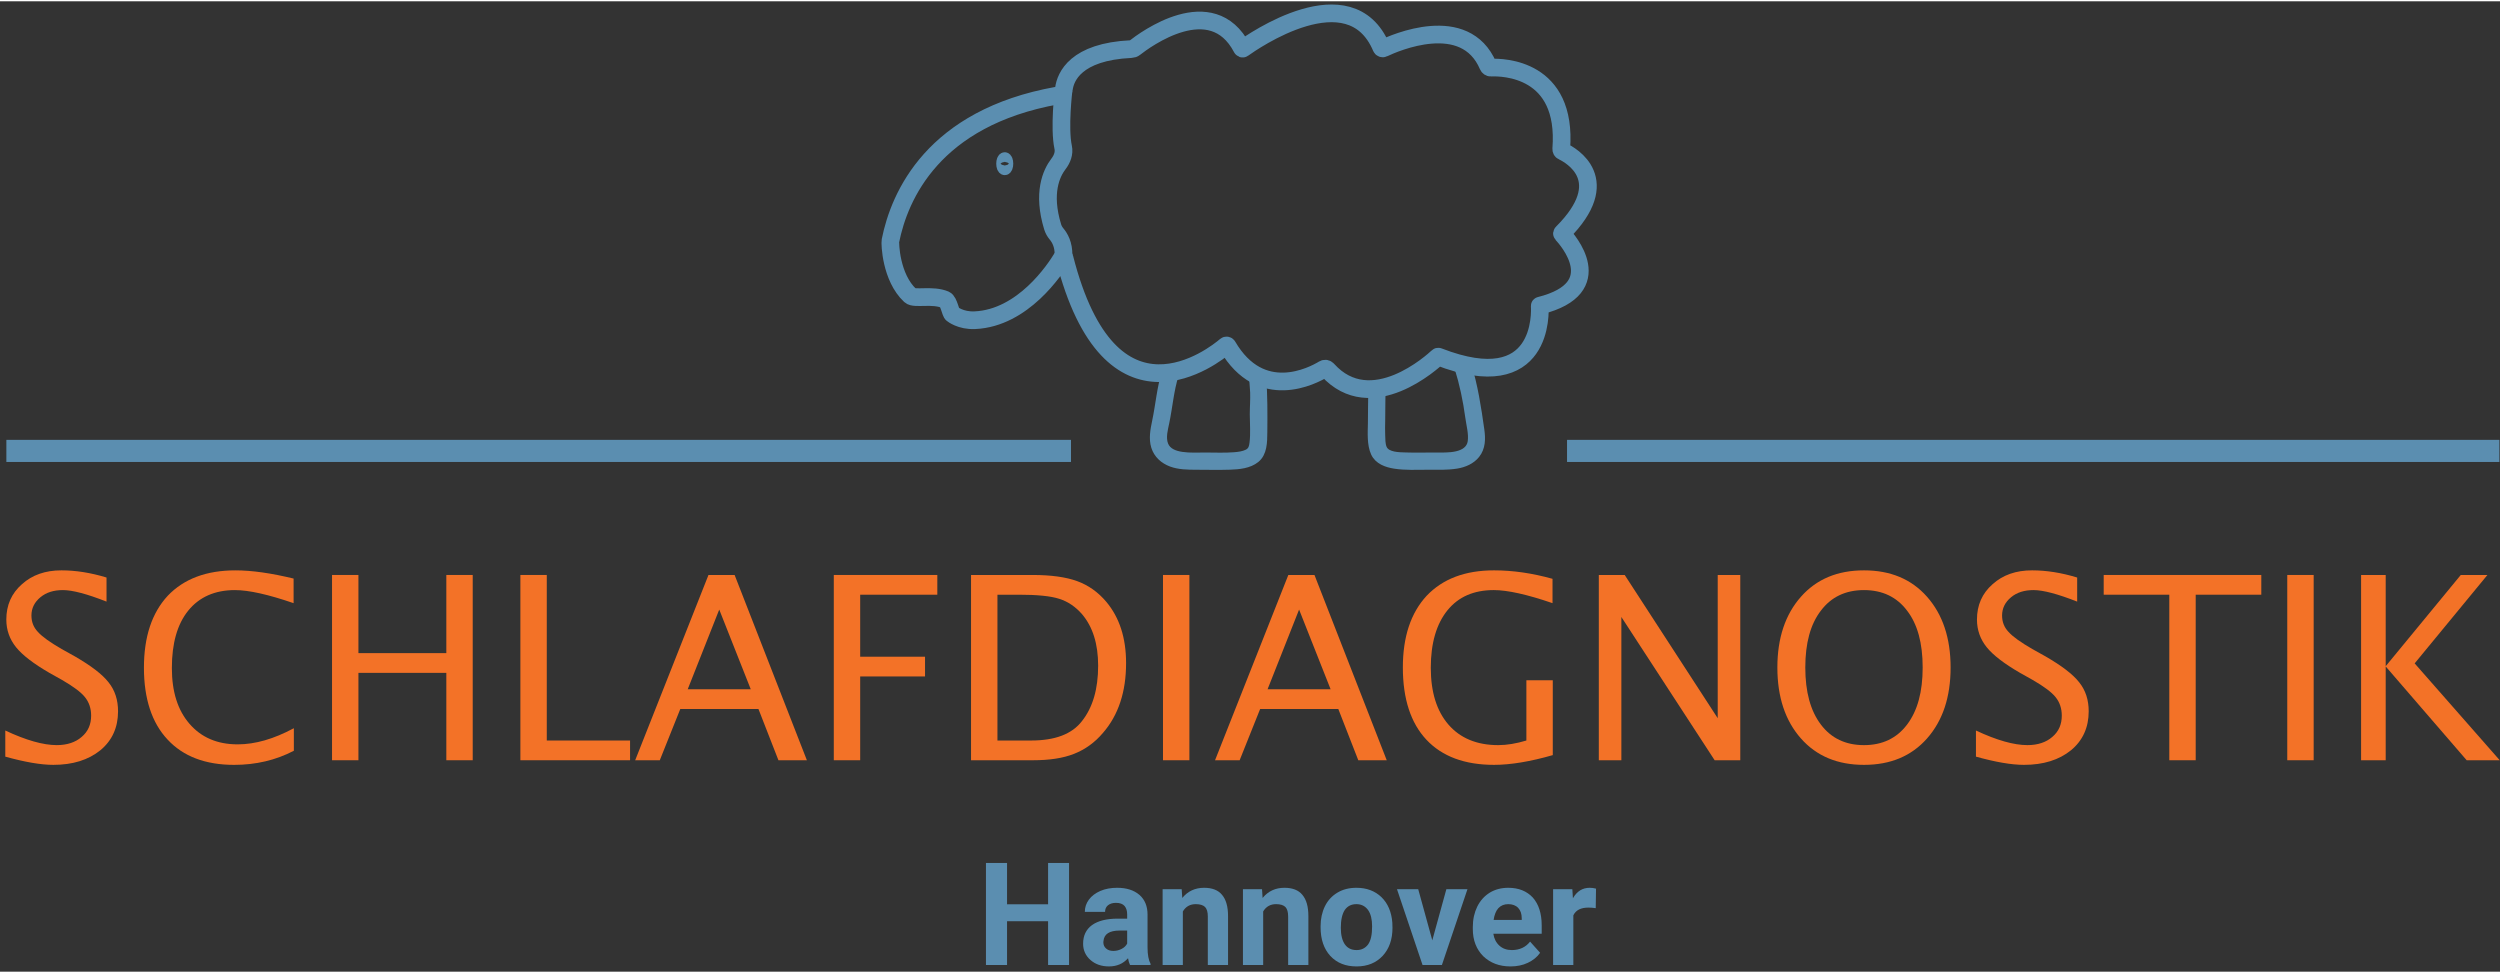 <?xml version="1.0" encoding="UTF-8" standalone="no"?>
<!DOCTYPE svg PUBLIC "-//W3C//DTD SVG 1.1//EN" "http://www.w3.org/Graphics/SVG/1.1/DTD/svg11.dtd">
<svg xmlns="http://www.w3.org/2000/svg" xmlns:xlink="http://www.w3.org/1999/xlink" xmlns:serif="http://www.serif.com/" width="185" height="72" viewBox="0 0 1131 439" version="1.1" xml:space="preserve" style="fill-rule:evenodd;clip-rule:evenodd;stroke-miterlimit:2;"><rect x="0" y="0" width="1131" height="439" fill="#333333" stroke="none"/><g><path d="M480.556,115.904c-3.218,5.37 -17.728,27.416 -39.561,28.376c-6.413,0.283 -10.118,-2.783 -10.118,-2.783c-0.807,-0.259 -1.577,-5.75 -3.325,-6.501c-5.681,-2.444 -13.829,-0.084 -15.776,-1.897c-8.821,-8.222 -9.159,-23.669 -8.946,-24.749c4.081,-20.376 19.305,-55.638 75.449,-65.701c1.596,-0.288 2.824,-1.531 3.042,-3.135c0.724,-5.278 5.213,-16.736 30.482,-17.896c0.542,-0.023 1.074,-0.199 1.501,-0.538c4.698,-3.7 34.846,-26.02 48.54,0.116c0.102,0.2 0.32,0.292 0.501,0.163c4.099,-2.959 48.381,-33.95 62.553,-0.492c0.157,0.376 0.575,0.57 0.941,0.394c4.962,-2.374 36.964,-16.546 47.393,7.935c0.209,0.491 0.668,0.825 1.201,0.802c5.421,-0.237 34.706,0.181 31.873,36.792c-0.033,0.436 0.176,0.858 0.57,1.044c3.905,1.859 23.873,12.984 -0.125,36.968c-0.135,0.135 -0.172,0.334 -0.042,0.473c2.291,2.439 21.777,24.388 -10.007,32.406c-0.074,0.023 -0.13,0.069 -0.125,0.148c0.162,2.384 2.114,41.541 -45.794,22.946c-0.111,-0.042 -0.232,-0.028 -0.315,0.051c-2.133,2.017 -30.138,27.735 -49.884,5.857c-0.454,-0.506 -1.169,-0.659 -1.748,-0.306c-4.985,3.037 -28.39,15.372 -43.484,-10.407c-0.163,-0.283 -0.543,-0.366 -0.793,-0.153c-5.19,4.438 -52.24,41.908 -72.987,-39.728c-0.121,-0.487 -0.756,-0.612 -1.016,-0.185Z" style="fill:none;stroke:#5b8eb0;stroke-width:8px;"/><path d="M526.629,167.603c-2.254,7.215 -2.833,14.797 -4.373,22.175c-0.802,3.863 -1.656,8.055 -0.441,11.927c1.197,3.812 4.169,6.446 7.838,7.819c3.617,1.349 7.628,1.391 11.44,1.4c5.073,0.01 10.165,0.144 15.238,-0.023c4.15,-0.134 8.927,-0.538 12.289,-3.255c3.673,-2.963 3.677,-8.264 3.714,-12.6c0.079,-8.389 0.121,-16.74 -0.505,-25.106c-0.274,-3.701 -6.07,-3.729 -5.797,0c0.177,2.342 0.45,4.684 0.538,7.03c0.125,3.32 -0.176,6.636 -0.162,9.956c0.014,4.262 0.394,8.565 -0.121,12.809c-0.218,1.762 -0.538,3.148 -2.212,3.997c-1.692,0.863 -3.756,1.108 -5.625,1.261c-4.294,0.353 -8.662,0.144 -12.97,0.139c-3.543,-0.004 -7.216,0.228 -10.736,-0.296c-2.879,-0.427 -6.088,-1.47 -7.243,-4.415c-1.197,-3.051 -0.149,-6.71 0.487,-9.771c1.493,-7.165 2.04,-14.501 4.229,-21.508c1.118,-3.566 -4.475,-5.096 -5.588,-1.539Z" style="fill:none;stroke:#5b8eb0;stroke-width:1px;"/><path d="M526.629,167.603c-2.254,7.215 -2.833,14.797 -4.373,22.175c-0.802,3.863 -1.656,8.055 -0.441,11.927c1.197,3.812 4.169,6.446 7.838,7.819c3.617,1.349 7.628,1.391 11.44,1.4c5.073,0.01 10.165,0.144 15.238,-0.023c4.15,-0.134 8.927,-0.538 12.289,-3.255c3.673,-2.963 3.677,-8.264 3.714,-12.6c0.079,-8.389 0.121,-16.74 -0.505,-25.106c-0.274,-3.701 -6.07,-3.729 -5.797,0c0.177,2.342 0.45,4.684 0.538,7.03c0.125,3.32 -0.176,6.636 -0.162,9.956c0.014,4.262 0.394,8.565 -0.121,12.809c-0.218,1.762 -0.538,3.148 -2.212,3.997c-1.692,0.863 -3.756,1.108 -5.625,1.261c-4.294,0.353 -8.662,0.144 -12.97,0.139c-3.543,-0.004 -7.216,0.228 -10.736,-0.296c-2.879,-0.427 -6.088,-1.47 -7.243,-4.415c-1.197,-3.051 -0.149,-6.71 0.487,-9.771c1.493,-7.165 2.04,-14.501 4.229,-21.508c1.118,-3.566 -4.475,-5.096 -5.588,-1.539Z" style="fill:#5b8eb0;fill-rule:nonzero;"/><path d="M526.629,167.603c-2.254,7.215 -2.833,14.797 -4.373,22.175c-0.802,3.863 -1.656,8.055 -0.441,11.927c1.197,3.812 4.169,6.446 7.838,7.819c3.617,1.349 7.628,1.391 11.44,1.4c5.073,0.01 10.165,0.144 15.238,-0.023c4.15,-0.134 8.927,-0.538 12.289,-3.255c3.673,-2.963 3.677,-8.264 3.714,-12.6c0.079,-8.389 0.121,-16.74 -0.505,-25.106c-0.274,-3.701 -6.07,-3.729 -5.797,0c0.177,2.342 0.45,4.684 0.538,7.03c0.125,3.32 -0.176,6.636 -0.162,9.956c0.014,4.262 0.394,8.565 -0.121,12.809c-0.218,1.762 -0.538,3.148 -2.212,3.997c-1.692,0.863 -3.756,1.108 -5.625,1.261c-4.294,0.353 -8.662,0.144 -12.97,0.139c-3.543,-0.004 -7.216,0.228 -10.736,-0.296c-2.879,-0.427 -6.088,-1.47 -7.243,-4.415c-1.197,-3.051 -0.149,-6.71 0.487,-9.771c1.493,-7.165 2.04,-14.501 4.229,-21.508c1.118,-3.566 -4.475,-5.096 -5.588,-1.539Z" style="fill:none;stroke:#5b8eb0;stroke-width:2px;"/><path d="M658.96,165.678c2.295,7.313 3.9,14.872 4.92,22.473c0.468,3.501 1.609,7.415 1.122,10.953c-0.441,3.214 -3.098,4.753 -6.01,5.435c-3.274,0.77 -6.724,0.584 -10.063,0.589c-4.341,0.009 -8.7,0.12 -13.04,-0.023c-2.764,-0.088 -8.115,-0.037 -9.474,-3.089c-0.765,-1.711 -0.682,-4.02 -0.756,-5.861c-0.084,-2.134 -0.046,-4.271 0.005,-6.409c0.102,-4.693 -0.019,-9.358 0.236,-14.042c0.199,-3.728 -5.597,-3.719 -5.797,0c-0.273,5.083 -0.166,10.16 -0.264,15.257c-0.079,4.312 -0.459,9.641 1.377,13.652c1.73,3.779 5.83,5.254 9.669,5.838c4.939,0.752 9.998,0.487 14.974,0.478c4.378,-0.005 8.816,0.195 13.156,-0.501c3.552,-0.57 7.054,-2.045 9.344,-4.911c2.718,-3.408 2.732,-7.586 2.152,-11.709c-1.414,-10.016 -2.921,-19.991 -5.963,-29.669c-1.113,-3.548 -6.711,-2.036 -5.588,1.539Z" style="fill:#fff;fill-rule:nonzero;"/><path d="M658.96,165.678c2.295,7.313 3.9,14.872 4.92,22.473c0.468,3.501 1.609,7.415 1.122,10.953c-0.441,3.214 -3.098,4.753 -6.01,5.435c-3.274,0.77 -6.724,0.584 -10.063,0.589c-4.341,0.009 -8.7,0.12 -13.04,-0.023c-2.764,-0.088 -8.115,-0.037 -9.474,-3.089c-0.765,-1.711 -0.682,-4.02 -0.756,-5.861c-0.084,-2.134 -0.046,-4.271 0.005,-6.409c0.102,-4.693 -0.019,-9.358 0.236,-14.042c0.199,-3.728 -5.597,-3.719 -5.797,0c-0.273,5.083 -0.166,10.16 -0.264,15.257c-0.079,4.312 -0.459,9.641 1.377,13.652c1.73,3.779 5.83,5.254 9.669,5.838c4.939,0.752 9.998,0.487 14.974,0.478c4.378,-0.005 8.816,0.195 13.156,-0.501c3.552,-0.57 7.054,-2.045 9.344,-4.911c2.718,-3.408 2.732,-7.586 2.152,-11.709c-1.414,-10.016 -2.921,-19.991 -5.963,-29.669c-1.113,-3.548 -6.711,-2.036 -5.588,1.539Z" style="fill:#5b8eb0;fill-rule:nonzero;"/><path d="M658.96,165.678c2.295,7.313 3.9,14.872 4.92,22.473c0.468,3.501 1.609,7.415 1.122,10.953c-0.441,3.214 -3.098,4.753 -6.01,5.435c-3.274,0.77 -6.724,0.584 -10.063,0.589c-4.341,0.009 -8.7,0.12 -13.04,-0.023c-2.764,-0.088 -8.115,-0.037 -9.474,-3.089c-0.765,-1.711 -0.682,-4.02 -0.756,-5.861c-0.084,-2.134 -0.046,-4.271 0.005,-6.409c0.102,-4.693 -0.019,-9.358 0.236,-14.042c0.199,-3.728 -5.597,-3.719 -5.797,0c-0.273,5.083 -0.166,10.16 -0.264,15.257c-0.079,4.312 -0.459,9.641 1.377,13.652c1.73,3.779 5.83,5.254 9.669,5.838c4.939,0.752 9.998,0.487 14.974,0.478c4.378,-0.005 8.816,0.195 13.156,-0.501c3.552,-0.57 7.054,-2.045 9.344,-4.911c2.718,-3.408 2.732,-7.586 2.152,-11.709c-1.414,-10.016 -2.921,-19.991 -5.963,-29.669c-1.113,-3.548 -6.711,-2.036 -5.588,1.539Z" style="fill:none;stroke:#5b8eb0;stroke-width:2px;"/><path d="M481.152,40.221c0,0 -2.055,17.098 -0.174,25.842c0.569,2.641 -0.445,5.314 -2.091,7.452c-3.311,4.313 -7.346,13.24 -2.662,28.561c0.348,1.136 0.941,2.184 1.697,3.098c1.498,1.813 3.292,4.728 3.218,9.758" style="fill:none;stroke:#5b8eb0;stroke-width:8px;"/><path d="M2.878,203.405l481.633,0m224.413,0l421.809,0" style="fill:none;stroke:#5b8eb0;stroke-width:10px;"/><path d="M455.396,73.464c0,1.205 -0.38,2.179 -0.849,2.179c-0.468,0 -0.848,-0.974 -0.848,-2.179c0,-1.206 0.38,-2.18 0.848,-2.18c0.469,0 0.849,0.974 0.849,2.18Z" style="fill:none;stroke:#5b8eb0;stroke-width:6px;"/><path d="M24.075,345.436c8.811,0 15.883,-2.202 21.332,-6.608c5.333,-4.405 7.999,-10.318 7.999,-17.622c0,-5.101 -1.391,-9.506 -4.289,-13.1c-2.899,-3.71 -8,-7.536 -15.188,-11.709l-6.028,-3.362c-5.217,-3.015 -8.811,-5.565 -10.782,-7.768c-1.971,-2.087 -2.898,-4.521 -2.898,-7.42c0,-3.246 1.391,-6.028 4.057,-8.231c2.667,-2.203 6.029,-3.246 10.203,-3.246c4.289,0 10.897,1.739 19.708,5.217l0,-10.898c-7.188,-2.202 -14.028,-3.246 -20.404,-3.246c-7.304,0 -13.216,2.087 -17.854,6.261c-4.753,4.173 -7.072,9.506 -7.072,15.998c0,4.754 1.508,8.927 4.406,12.521c2.898,3.594 7.883,7.42 15.071,11.593l5.797,3.246c4.985,2.899 8.463,5.449 10.318,7.768c1.855,2.319 2.782,5.101 2.782,8.347c0,3.942 -1.391,7.188 -4.289,9.623c-2.783,2.434 -6.608,3.709 -11.246,3.709c-6.144,0 -13.912,-2.202 -23.302,-6.608l0,11.825c8.811,2.435 15.998,3.71 21.679,3.71Z" style="fill:#f37227;fill-rule:nonzero;"/><path d="M132.936,328.858c-9.043,4.869 -17.506,7.304 -25.389,7.304c-9.275,0 -16.463,-3.131 -21.796,-9.275c-5.332,-6.144 -7.999,-14.492 -7.999,-25.273c0,-11.13 2.435,-19.825 7.42,-25.969c4.985,-6.145 12.057,-9.275 21.1,-9.275c6.26,0 15.071,1.971 26.548,5.913l0,-11.13c-10.086,-2.435 -18.781,-3.71 -26.317,-3.71c-13.1,0 -23.302,3.826 -30.606,11.478c-7.188,7.767 -10.782,18.549 -10.782,32.577c0,14.028 3.594,24.925 10.666,32.461c7.072,7.652 17.158,11.477 30.143,11.477c9.738,0 18.781,-2.087 27.012,-6.376l0,-10.202Z" style="fill:#f37227;fill-rule:nonzero;"/><path d="M162.151,343.349l0,-39.533l39.765,0l0,39.533l11.941,0l0,-83.819l-11.941,0l0,35.359l-39.765,0l0,-35.359l-11.941,0l0,83.819l11.941,0Z" style="fill:#f37227;fill-rule:nonzero;"/><path d="M285.04,343.349l0,-8.926l-37.678,0l0,-74.893l-11.941,0l0,83.819l49.619,0Z" style="fill:#f37227;fill-rule:nonzero;"/><path d="M298.489,343.349l9.274,-23.186l35.36,0l9.043,23.186l12.868,0l-32.693,-83.819l-11.825,0l-33.157,83.819l11.13,0Zm26.896,-68.168l14.26,36.055l-28.52,0l14.26,-36.055Z" style="fill:#f37227;fill-rule:nonzero;"/><path d="M389.148,343.349l0,-37.91l29.331,0l-0,-8.926l-29.331,0l0,-28.056l34.896,0l0,-8.927l-46.837,0l-0,83.819l11.941,0Z" style="fill:#f37227;fill-rule:nonzero;"/><path d="M467.358,343.349c7.42,0 13.564,-0.927 18.549,-2.898c4.985,-1.971 9.391,-5.101 13.101,-9.506c6.956,-8 10.434,-18.55 10.434,-31.534c0,-11.477 -3.015,-20.636 -8.927,-27.708c-3.71,-4.406 -8.115,-7.536 -13.216,-9.391c-5.102,-1.855 -11.826,-2.782 -20.173,-2.782l-27.824,0l-0,83.819l28.056,0Zm-16.115,-74.892l9.739,0c8.115,0 14.26,0.579 18.201,1.855c4.058,1.275 7.536,3.71 10.434,7.072c4.753,5.68 7.188,13.332 7.188,23.186c0,10.55 -2.435,18.897 -7.304,25.042c-4.521,5.912 -12.173,8.811 -23.07,8.811l-15.188,0l0,-65.966Z" style="fill:#f37227;fill-rule:nonzero;"/><rect x="526.139" y="259.53" width="11.941" height="83.819" style="fill:#f37227;fill-rule:nonzero;"/><path d="M560.813,343.349l9.275,-23.186l35.359,0l9.043,23.186l12.868,0l-32.693,-83.819l-11.825,0l-33.157,83.819l11.13,0Zm26.896,-68.168l14.26,36.055l-28.519,0l14.259,-36.055Z" style="fill:#f37227;fill-rule:nonzero;"/><path d="M702.477,307.178l-11.942,0l0,27.245c-4.637,1.391 -8.81,2.086 -12.752,2.086c-9.623,0 -17.158,-3.13 -22.491,-9.274c-5.333,-6.145 -8,-14.724 -8,-25.737c-0,-11.13 2.551,-19.825 7.536,-25.969c4.985,-6.145 11.941,-9.159 20.984,-9.159c6.144,0 15.071,1.971 26.549,5.913l0,-11.014c-9.159,-2.551 -17.97,-3.826 -26.433,-3.826c-13.101,0 -23.187,3.826 -30.49,11.478c-7.188,7.767 -10.782,18.549 -10.782,32.461c0,14.26 3.594,25.157 10.666,32.693c7.071,7.536 17.274,11.361 30.606,11.361c7.536,0 16.462,-1.507 26.549,-4.405l-0,-33.853Z" style="fill:#f37227;fill-rule:nonzero;"/><path d="M733.506,343.349l0,-64.806l42.2,64.806l11.593,0l0,-83.819l-10.202,0l-0,64.806l-42.084,-64.806l-11.709,0l0,83.819l10.202,0Z" style="fill:#f37227;fill-rule:nonzero;"/><path d="M871.787,333.495c7.072,-7.999 10.666,-18.665 10.666,-32.113c-0,-13.333 -3.594,-23.998 -10.666,-31.998c-7.071,-7.999 -16.578,-11.941 -28.519,-11.941c-11.941,0 -21.448,3.942 -28.52,11.941c-7.071,8 -10.665,18.665 -10.665,31.998c0,13.448 3.594,24.114 10.665,32.113c7.072,8 16.579,11.941 28.52,11.941c11.941,0 21.448,-3.941 28.519,-11.941Zm-47.996,-6.26c-4.753,-6.261 -7.072,-14.84 -7.072,-25.853c-0,-11.014 2.319,-19.593 7.072,-25.737c4.638,-6.145 11.13,-9.275 19.477,-9.275c8.347,0 14.839,3.13 19.477,9.275c4.753,6.144 7.072,14.723 7.072,25.737c0,11.013 -2.319,19.592 -7.072,25.853c-4.638,6.144 -11.13,9.274 -19.477,9.274c-8.347,0 -14.839,-3.13 -19.477,-9.274Z" style="fill:#f37227;fill-rule:nonzero;"/><path d="M915.594,345.436c8.811,0 15.883,-2.202 21.331,-6.608c5.333,-4.405 8,-10.318 8,-17.622c-0,-5.101 -1.391,-9.506 -4.29,-13.1c-2.898,-3.71 -7.999,-7.536 -15.187,-11.709l-6.028,-3.362c-5.217,-3.015 -8.811,-5.565 -10.782,-7.768c-1.971,-2.087 -2.899,-4.521 -2.899,-7.42c0,-3.246 1.392,-6.028 4.058,-8.231c2.667,-2.203 6.029,-3.246 10.202,-3.246c4.29,0 10.898,1.739 19.709,5.217l0,-10.898c-7.188,-2.202 -14.028,-3.246 -20.404,-3.246c-7.304,0 -13.217,2.087 -17.854,6.261c-4.753,4.173 -7.072,9.506 -7.072,15.998c-0,4.754 1.507,8.927 4.405,12.521c2.899,3.594 7.884,7.42 15.072,11.593l5.796,3.246c4.985,2.899 8.463,5.449 10.318,7.768c1.855,2.319 2.783,5.101 2.783,8.347c0,3.942 -1.391,7.188 -4.29,9.623c-2.782,2.434 -6.608,3.709 -11.245,3.709c-6.145,0 -13.912,-2.202 -23.303,-6.608l-0,11.825c8.811,2.435 15.999,3.71 21.68,3.71Z" style="fill:#f37227;fill-rule:nonzero;"/><path d="M993.335,343.349l0,-74.892l29.679,0l0,-8.927l-71.299,0l0,8.927l29.679,0l0,74.892l11.941,0Z" style="fill:#f37227;fill-rule:nonzero;"/><rect x="1034.76" y="259.53" width="11.942" height="83.819" style="fill:#f37227;fill-rule:nonzero;"/><path d="M1079.29,343.349l0,-42.431l36.634,42.431l14.956,0l-38.49,-43.822l32.925,-39.997l-12.057,0l-33.968,41.272l0,-41.272l-11.13,0l0,83.819l11.13,0Z" style="fill:#f37227;fill-rule:nonzero;"/><path d="M483.637,389.818l-9.479,0l0,18.697l-18.568,0l0,-18.697l-9.543,0l0,46.159l9.543,0l0,-19.801l18.568,0l0,19.801l9.479,0l0,-46.159Z" style="fill:#5b8eb0;fill-rule:nonzero;"/><path d="M520.513,435.977l-0,-0.519c-0.909,-1.688 -1.364,-4.155 -1.364,-7.401l-0,-14.867c-0,-3.831 -1.233,-6.817 -3.7,-8.96c-2.532,-2.142 -5.843,-3.181 -10.063,-3.181c-2.792,0 -5.324,0.455 -7.596,1.428c-2.207,0.974 -3.96,2.273 -5.194,3.961c-1.233,1.688 -1.818,3.506 -1.818,5.518l9.154,0c0,-1.298 0.455,-2.272 1.299,-2.986c0.909,-0.714 2.077,-1.104 3.635,-1.104c1.753,0 3.052,0.455 3.896,1.428c0.779,0.909 1.168,2.208 1.168,3.766l-0,1.948l-4.22,0c-5.064,0 -8.959,0.973 -11.686,2.921c-2.661,1.948 -4.025,4.739 -4.025,8.44c0,2.921 1.104,5.389 3.311,7.336c2.208,1.948 4.999,2.921 8.375,2.921c3.571,0 6.428,-1.233 8.635,-3.7c0.195,1.234 0.519,2.208 0.909,3.051l9.284,0Zm-20.126,-7.466c-0.844,-0.714 -1.234,-1.688 -1.234,-2.856l0.065,-0.52c0.26,-3.181 2.727,-4.739 7.336,-4.739l3.376,0l-0,5.908c-0.519,0.974 -1.363,1.818 -2.532,2.402c-1.103,0.584 -2.402,0.909 -3.7,0.909c-1.428,0 -2.532,-0.389 -3.311,-1.104Z" style="fill:#5b8eb0;fill-rule:nonzero;"/><path d="M525.966,401.698l-0,34.279l9.154,0l-0,-24.216c1.299,-2.207 3.246,-3.311 5.843,-3.311c1.948,0 3.376,0.455 4.22,1.299c0.844,0.909 1.234,2.337 1.234,4.285l-0,21.943l9.154,0l-0,-22.138c-0,-4.285 -0.909,-7.466 -2.727,-9.609c-1.753,-2.142 -4.479,-3.181 -8.115,-3.181c-4.09,0 -7.401,1.558 -9.868,4.61l-0.26,-3.961l-8.635,0Z" style="fill:#5b8eb0;fill-rule:nonzero;"/><path d="M562.306,401.698l0,34.279l9.154,0l0,-24.216c1.298,-2.207 3.246,-3.311 5.843,-3.311c1.947,0 3.376,0.455 4.22,1.299c0.844,0.909 1.233,2.337 1.233,4.285l0,21.943l9.154,0l0,-22.138c0,-4.285 -0.909,-7.466 -2.727,-9.609c-1.752,-2.142 -4.479,-3.181 -8.115,-3.181c-4.09,0 -7.401,1.558 -9.868,4.61l-0.26,-3.961l-8.634,0Z" style="fill:#5b8eb0;fill-rule:nonzero;"/><path d="M597.433,418.903c-0,5.453 1.493,9.803 4.415,12.984c2.986,3.182 6.882,4.739 11.881,4.739c4.934,0 8.829,-1.622 11.815,-4.804c2.922,-3.181 4.415,-7.401 4.415,-12.659l-0.065,-2.338c-0.389,-4.869 -2.012,-8.699 -4.934,-11.556c-2.921,-2.792 -6.687,-4.22 -11.296,-4.22c-3.311,0 -6.168,0.714 -8.635,2.208c-2.402,1.428 -4.35,3.505 -5.648,6.167c-1.299,2.662 -1.948,5.713 -1.948,9.089l-0,0.39Zm10.972,-7.856c1.233,-1.753 2.986,-2.597 5.259,-2.597c2.207,0 3.96,0.909 5.258,2.662c1.234,1.753 1.818,4.22 1.818,7.401c-0,3.766 -0.584,6.428 -1.818,8.181c-1.298,1.688 -2.986,2.532 -5.193,2.532c-2.338,0 -4.091,-0.844 -5.324,-2.597c-1.169,-1.688 -1.818,-4.22 -1.818,-7.466c0,-3.636 0.649,-6.363 1.818,-8.116Z" style="fill:#5b8eb0;fill-rule:nonzero;"/><path d="M641.608,401.698l-9.609,0l11.556,34.279l8.765,0l11.556,-34.279l-9.544,0l-6.362,23.113l-6.362,-23.113Z" style="fill:#5b8eb0;fill-rule:nonzero;"/><path d="M691.167,435.004c2.337,-1.104 4.22,-2.597 5.583,-4.545l-4.544,-5.064c-1.948,2.532 -4.739,3.831 -8.245,3.831c-2.273,0 -4.155,-0.65 -5.649,-2.013c-1.493,-1.363 -2.402,-3.181 -2.726,-5.389l21.879,0l0,-3.765c0,-5.389 -1.364,-9.609 -4.026,-12.595c-2.726,-2.922 -6.427,-4.415 -11.101,-4.415c-3.117,0 -5.908,0.714 -8.375,2.208c-2.402,1.493 -4.285,3.57 -5.649,6.297c-1.298,2.662 -2.012,5.778 -2.012,9.219l-0,0.909c-0,5.129 1.623,9.219 4.739,12.335c3.181,3.052 7.271,4.609 12.335,4.609c2.857,0 5.454,-0.52 7.791,-1.622Zm-4.35,-24.866c1.039,1.104 1.623,2.662 1.623,4.74l-0,0.714l-12.724,0c0.324,-2.272 1.038,-4.09 2.142,-5.324c1.169,-1.233 2.662,-1.818 4.48,-1.818c1.882,0 3.441,0.585 4.479,1.688Z" style="fill:#5b8eb0;fill-rule:nonzero;"/><path d="M722.04,401.439c-0.909,-0.26 -1.818,-0.39 -2.857,-0.39c-3.246,0 -5.778,1.558 -7.596,4.74l-0.259,-4.091l-8.7,0l-0,34.279l9.154,0l-0,-22.463c1.104,-2.337 3.376,-3.505 6.817,-3.505c0.974,0 2.078,0.064 3.311,0.259l0.13,-8.829Z" style="fill:#5b8eb0;fill-rule:nonzero;"/></g></svg>
